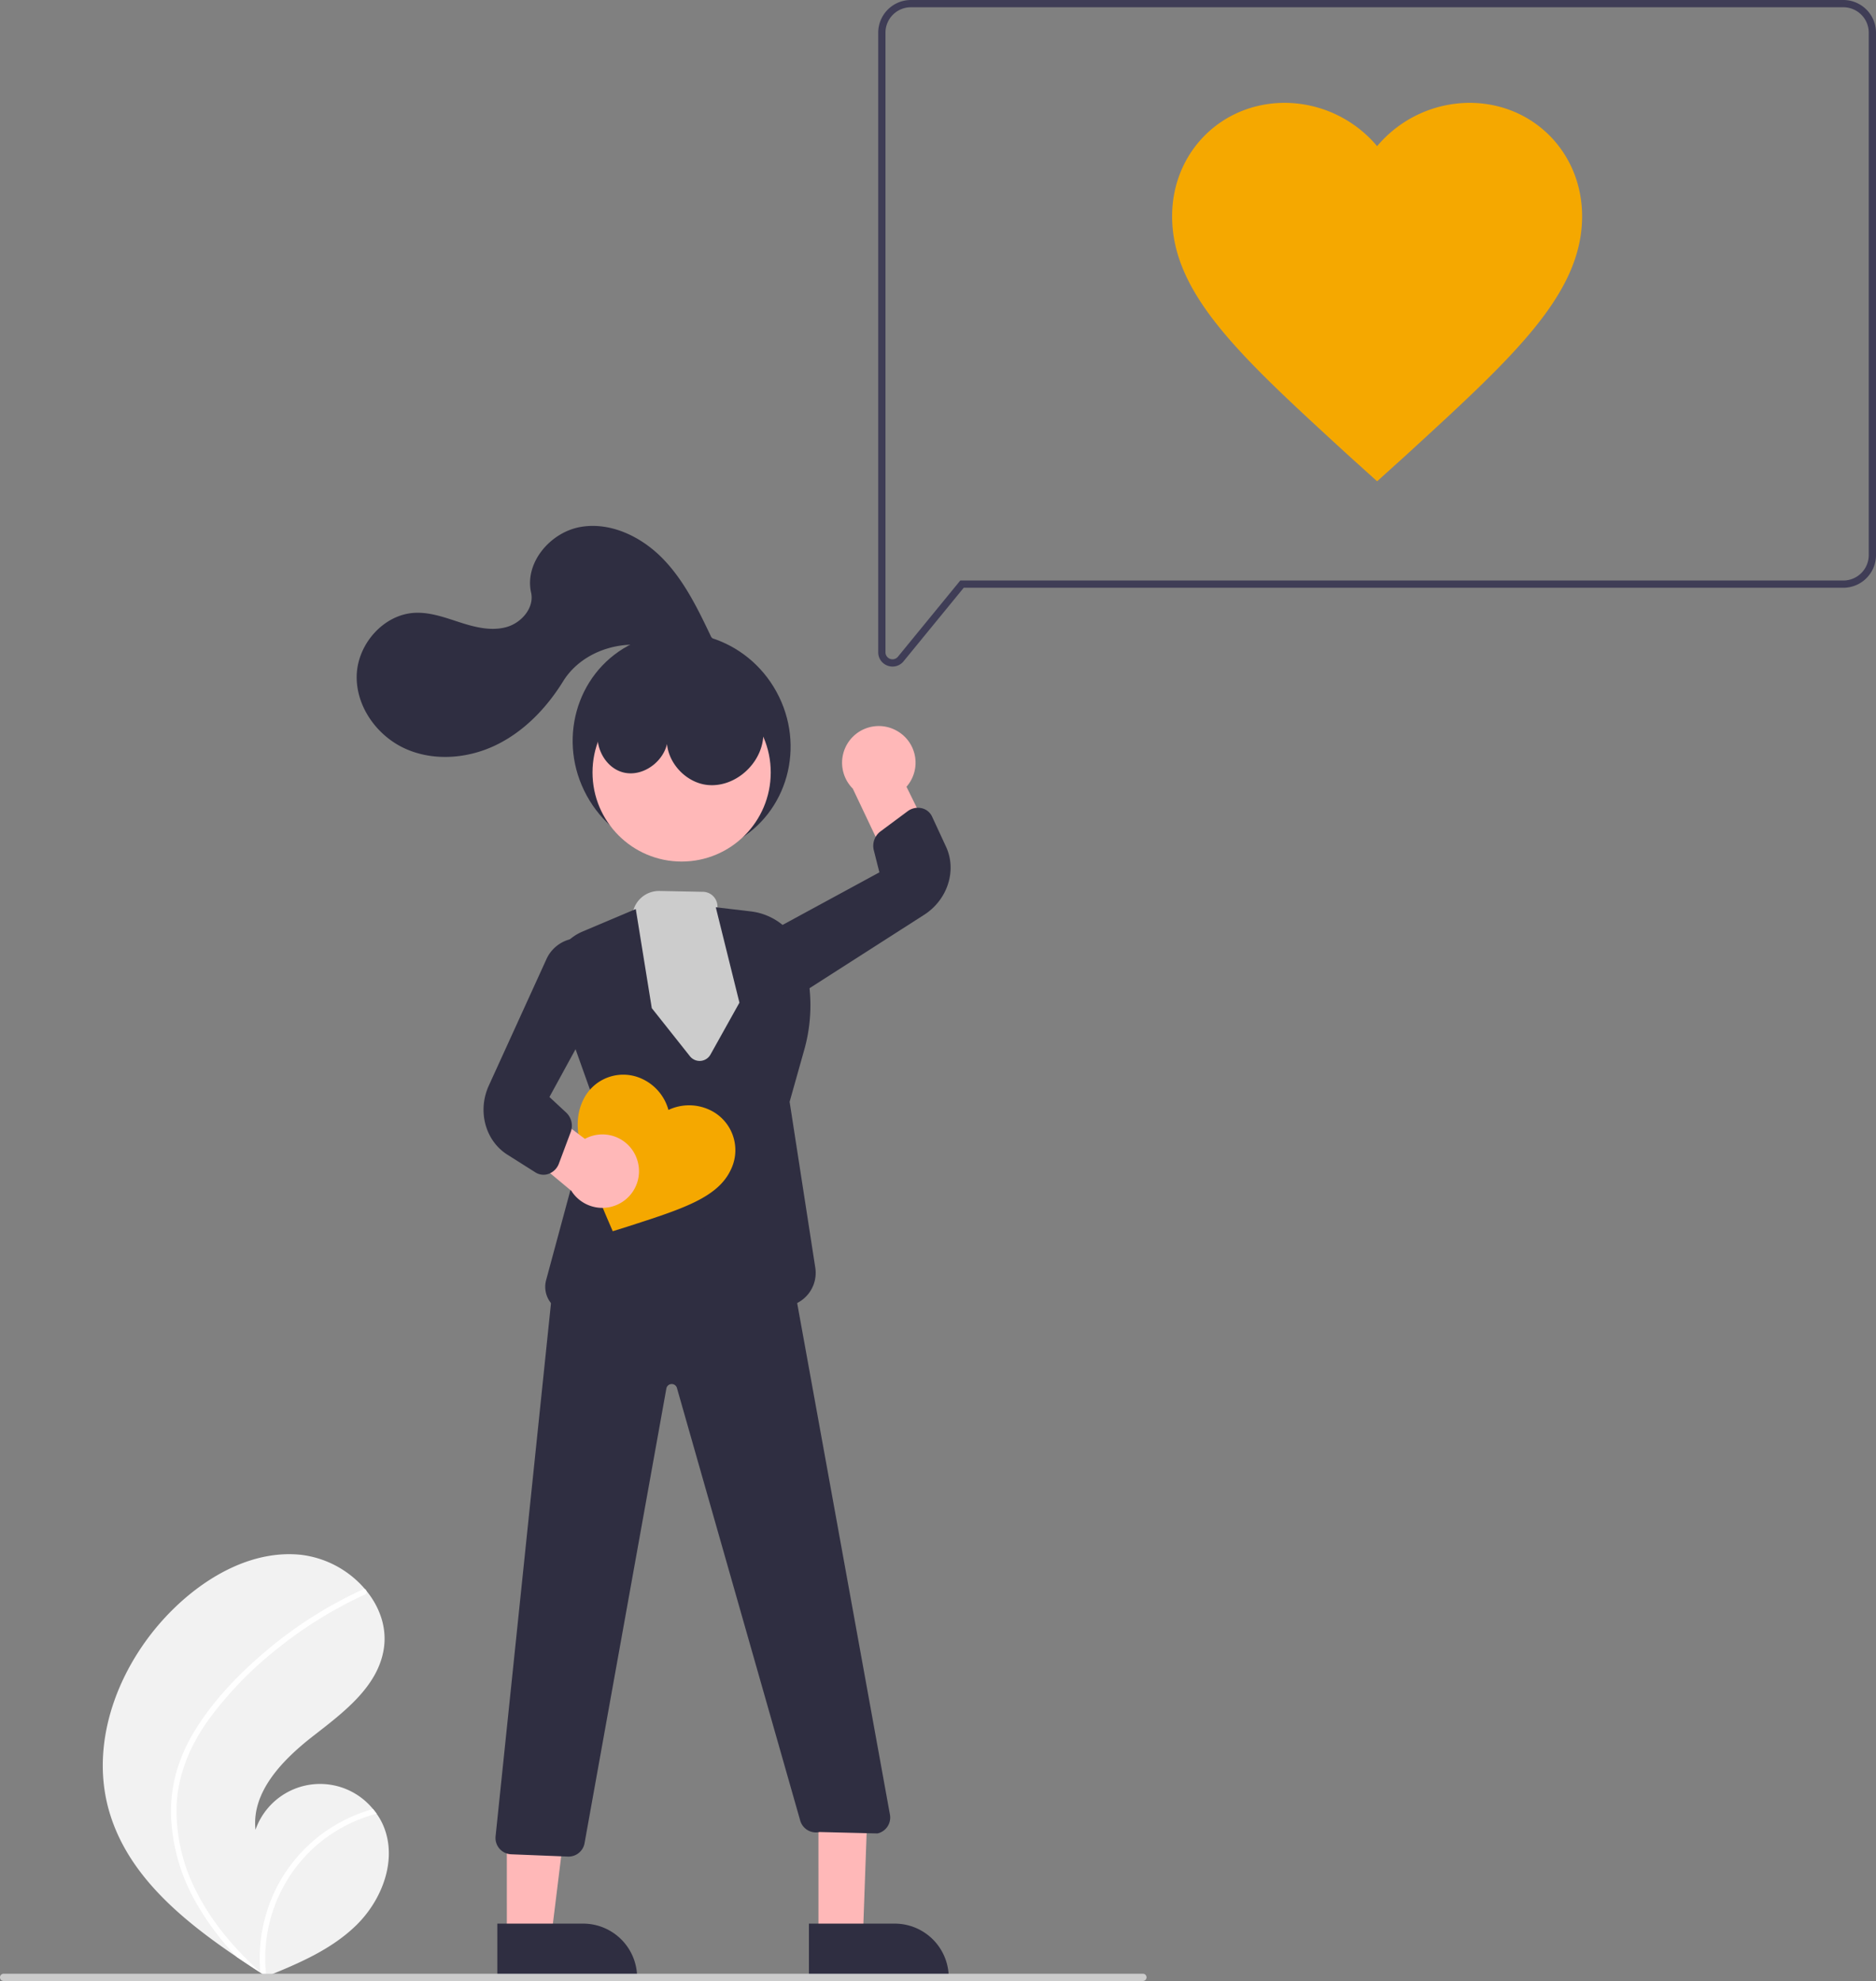 <svg xmlns="http://www.w3.org/2000/svg" data-name="Layer 1" width="517.051" height="546"><rect width="100%" height="100%" fill="#808080" stroke="none"/><path d="M30.074 499.171c5.052 17.527 19.803 29.795 35.191 40.217q3.223 2.184 6.448 4.266c.014.007.03.02.044.027.103.066.207.133.303.2l1.328.855-.242.108s-.237.127.023.02c.077-.032.158-.06.235-.093 8.94-3.606 18.037-7.477 24.888-14.23 7.106-7.014 11.26-18.015 7.411-27.229a17.593 17.593 0 0 0-1.904-3.418 19.135 19.135 0 0 0-.999-1.294 18.856 18.856 0 0 0-32.385 5.73c-1.13-10.526 7.548-19.343 15.901-25.849 8.356-6.502 17.851-13.583 19.467-24.05.902-5.824-1.123-11.468-4.812-15.999-.115-.138-.229-.275-.346-.409a27.518 27.518 0 0 0-17.688-9.489c-12.813-1.331-25.259 5.45-34.567 14.36-14.982 14.333-24.04 36.35-18.296 56.277Z" fill="#f2f2f2"/><path d="M54.158 476.247a46.78 46.78 0 0 0-5.605 12.36 40.62 40.62 0 0 0-1.404 11.998 52.044 52.044 0 0 0 6.817 23.684 74.903 74.903 0 0 0 11.299 15.1q3.223 2.183 6.448 4.265c.014.007.03.02.044.027.103.066.207.133.303.2l1.328.855s-.479.235-.22.129c.078-.033.159-.062.236-.094a41.405 41.405 0 0 1 13.249-35.651 41.76 41.76 0 0 1 17.146-9.226 19.135 19.135 0 0 0-.999-1.294 43.296 43.296 0 0 0-7.146 2.704 42.424 42.424 0 0 0-19.182 18.494 43.374 43.374 0 0 0-4.723 23.801 72.637 72.637 0 0 1-1.091-1.01c-6.793-6.333-12.827-13.602-16.91-21.992a48.416 48.416 0 0 1-5.07-22.907c.333-8.653 3.781-16.669 8.773-23.646a101.346 101.346 0 0 1 19.21-19.799 115.158 115.158 0 0 1 23.893-14.75.828.828 0 0 0 .417-1.063.704.704 0 0 0-.346-.409.613.613 0 0 0-.533.023c-1.054.485-2.1.977-3.138 1.49a116.465 116.465 0 0 0-24.063 15.872c-7.083 6.039-13.75 12.938-18.733 20.839Z" fill="#fff"/><ellipse cx="529.339" cy="381.994" rx="29.807" ry="30.775" transform="rotate(-28.663 12.201 961.783)" fill="#2f2e41"/><circle cx="187.865" cy="212.901" r="24.561" fill="#ffb8b8"/><path d="m174.696 250.47-3.159 8.934 4.646 26.889L195.33 302.2l15.204-23.51-7.32-22.244-5.49-6.194a4.06 4.06 0 0 0-3.962-4.45l-11.99-.233a7.352 7.352 0 0 0-7.075 4.9Z" fill="#ccc"/><path fill="#ffb8b8" d="m225.576 533.697 12.26-.002 1.693-47.288-13.957.002.004 47.288z"/><path d="m261.48 545.077-38.53.004-.001-14.887 23.644-.002a14.887 14.887 0 0 1 14.888 14.885Z" fill="#2f2e41"/><path fill="#ffb8b8" d="m139.693 533.697 12.26-.002 5.83-47.288-18.094.002.004 47.288z"/><path d="m175.598 545.077-38.53.004-.002-14.887 23.644-.002a14.887 14.887 0 0 1 14.888 14.885Z" fill="#2f2e41"/><path d="M247.489 201.607a10.056 10.056 0 0 1 2.352 15.239l10.14 20.62-11.029 9.219-13.91-29.322a10.11 10.11 0 0 1 12.447-15.756Z" fill="#ffb8b8"/><path d="M174.393 363.08a147.806 147.806 0 0 1-17.867-1.318 7.143 7.143 0 0 1-6.003-8.952l13.272-49.14-10.688-29.985a13.478 13.478 0 0 1 7.441-16.926l14.681-6.207 4.412 27.313 10.512 13.255a3.418 3.418 0 0 0 5.663-.46l7.983-14.308-6.52-26.292 9.72 1.15a16.877 16.877 0 0 1 13.913 11.235 45.062 45.062 0 0 1 .746 26.923l-4.028 14.312 7.074 45.721a9.314 9.314 0 0 1-8.218 10.691 93.625 93.625 0 0 1-13.62.57c-4.126-.176-7.025-2.692-8.382-7.277a1.276 1.276 0 0 0-2.456-.013q-.564 1.997-1.24 4.448c-1.093 3.967-7.937 5.26-16.395 5.26Z" fill="#2f2e41"/><path d="M217.049 274.38a9.215 9.215 0 0 1-3.552-.702 8.736 8.736 0 0 1-5.219-6.338 10.57 10.57 0 0 1 5.448-11.347l28.647-15.554-1.567-6.195a4.978 4.978 0 0 1 1.925-5.134l7.387-5.487a4.736 4.736 0 0 1 4-.845 4.184 4.184 0 0 1 2.78 2.305l3.837 8.285c3.036 6.555.44 14.63-6.039 18.78l-32.13 20.582a10.257 10.257 0 0 1-5.517 1.65ZM156.695 511.714q-.15 0-.3-.01l-15.61-.626a4.5 4.5 0 0 1-4.195-4.957l15.842-152.411 41.576-15.119 24.484 13.855 26.785 147.68a4.501 4.501 0 0 1-3.352 5.195l-.064.016-15.979-.393a4.514 4.514 0 0 1-5.295-3.027l-34.029-119.414a1.5 1.5 0 0 0-2.888.134L161.08 508.19a4.486 4.486 0 0 1-4.385 3.524ZM166.413 197.396c-3.907 5.115-.933 13.821 5.287 15.478s13.13-4.418 12.285-10.799c-1.343 6.695 4.387 13.701 11.189 14.296s13.416-4.734 14.904-11.398-1.833-13.944-7.487-17.772-13.225-4.326-19.623-1.94a37.85 37.85 0 0 0-16.555 12.135Z" fill="#2f2e41"/><path d="M196.021 175.562c-3.638-7.635-7.376-15.416-13.256-21.495s-14.387-10.266-22.722-8.833-15.513 9.846-13.667 18.1c.938 4.192-2.652 8.346-6.79 9.501s-8.547.075-12.638-1.237-8.235-2.88-12.527-2.695c-8.606.37-15.801 8.517-16.103 17.125s5.553 16.804 13.41 20.335 17.255 2.74 25.005-1.02 13.946-10.245 18.478-17.571c6.695-10.826 23.52-13.496 33.239-5.275a5.262 5.262 0 0 0 7.116-.57c1.72-2.006 1.47-5.39.455-6.365Z" fill="#2f2e41"/><path d="m379.551 132.654-8.193-7.392C342.26 98.548 323.05 81.21 323.05 59.61c0-17.622 13.56-31.264 31.075-31.264a33.424 33.424 0 0 1 25.425 11.938 33.423 33.423 0 0 1 25.425-11.938c17.516 0 31.075 13.642 31.075 31.264 0 21.6-19.21 38.938-48.306 65.652Z" fill="#f5a800"/><path d="M244.663 183.485a3.893 3.893 0 0 1-2.612-3.705V9a9.01 9.01 0 0 1 9-9h257a9.01 9.01 0 0 1 9 9v144a9.01 9.01 0 0 1-9 9H265.616l-16.586 20.272a3.892 3.892 0 0 1-3.023 1.449 3.986 3.986 0 0 1-1.344-.236ZM251.05 2a7.008 7.008 0 0 0-7 7v170.78a1.934 1.934 0 0 0 3.431 1.225L264.668 160h243.383a7.008 7.008 0 0 0 7-7V9a7.008 7.008 0 0 0-7-7Z" fill="#3f3d56"/><path d="m168.878 339.354-1.736-4.037c-6.09-14.504-10.16-23.971-6.57-31.788a12.236 12.236 0 0 1 16.119-6.296q.163.071.323.147a13.31 13.31 0 0 1 7.217 8.546 13.31 13.31 0 0 1 11.185-.094 12.236 12.236 0 0 1 6.198 16.157q-.072.162-.149.322c-3.59 7.816-13.423 10.898-28.393 15.73Z" fill="#f5a800"/><path d="M175.57 319.524a10.056 10.056 0 0 0-14.356-5.624l-17.974-13.502-4.34 12.352 18.576 15.479a10.11 10.11 0 0 0 18.095-8.705Z" fill="#ffb8b8"/><path d="M149.8 323.783a4.18 4.18 0 0 1-2.237-.65l-7.719-4.878c-6.107-3.859-8.307-12.05-5.116-19.051l15.824-34.722a9.84 9.84 0 0 1 7.104-5.716 8.733 8.733 0 0 1 7.822 2.492 10.57 10.57 0 0 1 1.58 12.488l-15.626 28.608 4.678 4.353a4.98 4.98 0 0 1 1.168 5.357l-3.228 8.617a4.743 4.743 0 0 1-2.902 2.88 4.231 4.231 0 0 1-1.349.222Z" fill="#2f2e41"/><path d="M315 546H1a1 1 0 0 1 0-2h314a1 1 0 0 1 0 2Z" fill="#ccc"/></svg>